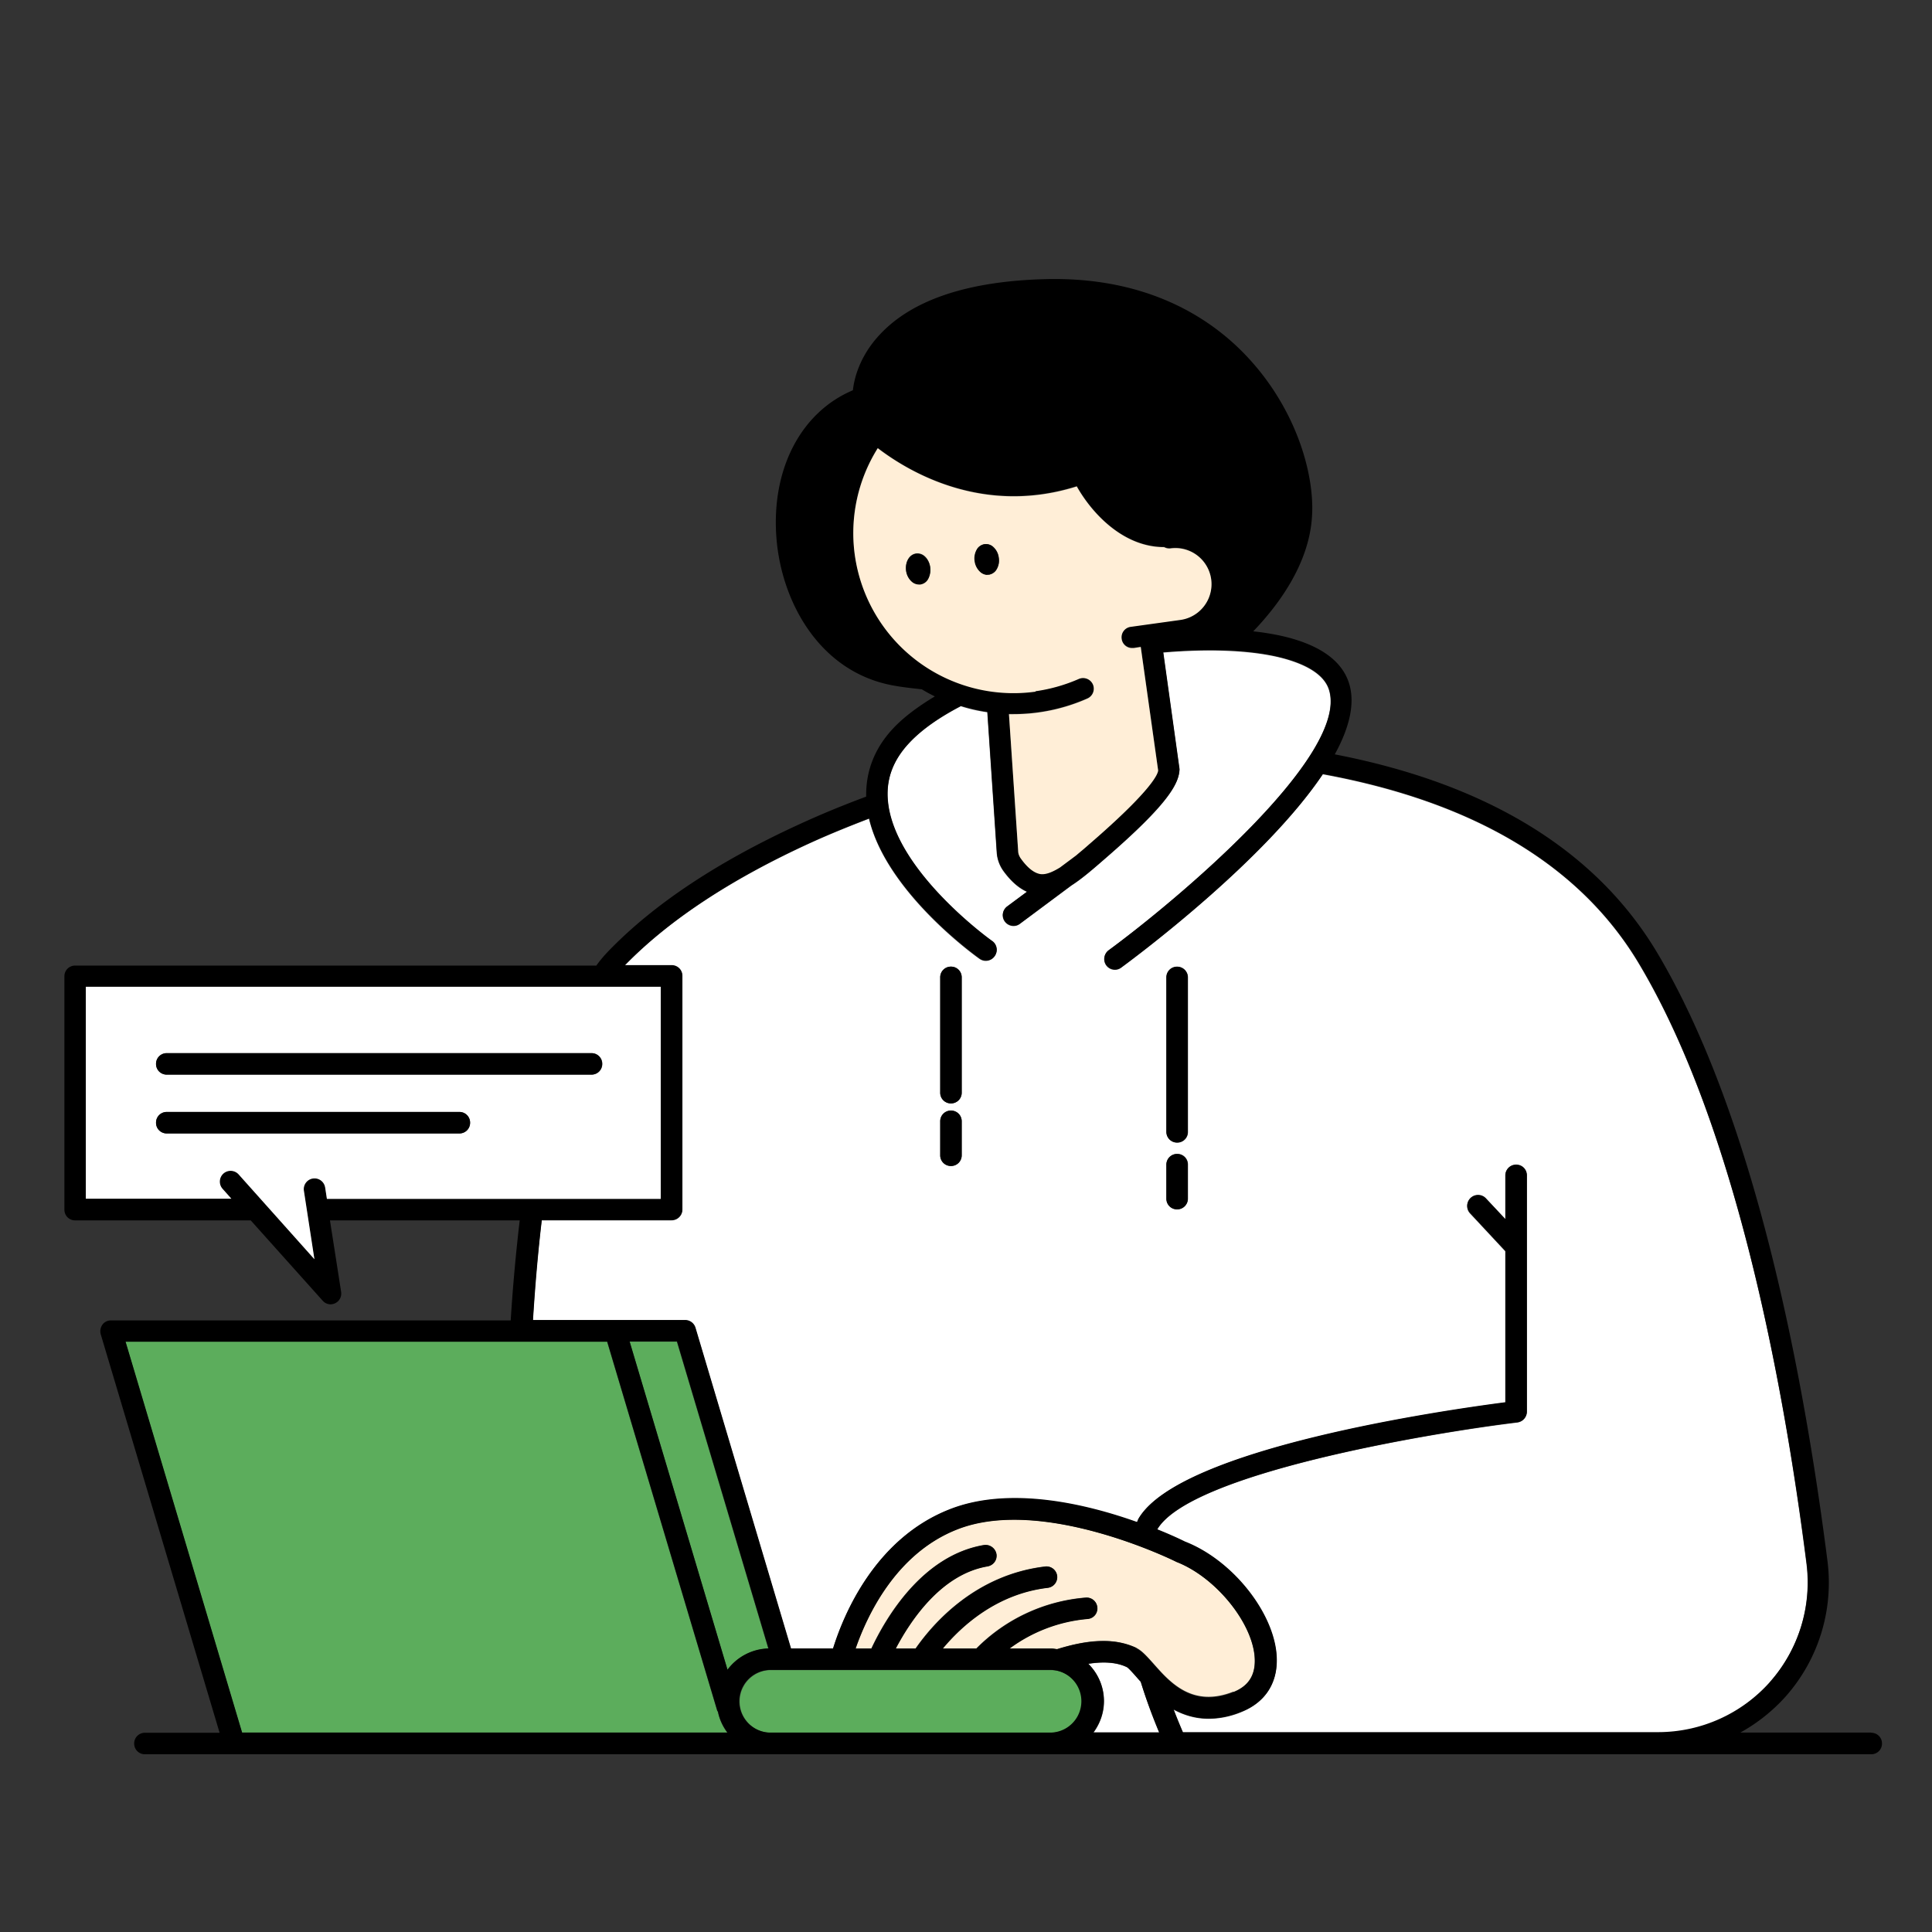 <svg width="60" height="60" viewBox="0 0 60 60" fill="none" xmlns="http://www.w3.org/2000/svg"><rect x="0" y="0" width="60" height="60" fill="#333333" stroke="none"/><g clip-path="url(#clip0_339_36638)"><path d="M54.974 52.233A4.676 4.676 0 0056.1 48.56c-.727-5.74-2.22-13.627-5.193-18.613-1.82-3.067-5.133-5.04-9.827-5.9-1.786 2.66-5.673 5.573-6.26 6.006a.315.315 0 01-.2.067.332.332 0 01-.193-.6c2.113-1.56 7.467-6.047 6.846-8.087-.18-.593-.98-.886-1.613-1.033-.946-.213-2.2-.247-3.54-.133l.507 3.633c-.02.433-.307 1.04-2.307 2.767l-.053.046c-.36.314-.687.594-1 .794l-1.594 1.186a.314.314 0 01-.2.067c-.1 0-.2-.047-.266-.133a.332.332 0 01.066-.467l.62-.46c-.26-.12-.5-.327-.733-.647a1.11 1.11 0 01-.207-.573l-.293-4.36a4.85 4.85 0 01-.82-.187c-.666.347-1.227.734-1.62 1.16-.506.547-.72 1.147-.646 1.827.226 2.16 3.206 4.293 3.233 4.313a.333.333 0 01.08.467.333.333 0 01-.467.08c-.127-.087-2.893-2.073-3.433-4.353-.607.233-1.22.48-1.82.753-2.467 1.127-4.407 2.407-5.767 3.807h1.454a.33.33 0 01.333.333v7.247a.33.33 0 01-.334.333H16.82a50.771 50.771 0 00-.273 3.107h4.726c.147 0 .28.1.32.24l2.967 9.96h1.307c.326-1.054 1.3-3.407 3.613-4.32 1.887-.747 4.293-.147 5.827.393.02-.033.033-.073.046-.107 1.274-2.186 9.494-3.366 11.394-3.613v-4.7l-1.093-1.173a.336.336 0 01.013-.474.336.336 0 01.473.014l.607.646v-1.36a.33.33 0 01.333-.333.33.33 0 01.334.333v7.334a.338.338 0 01-.294.333c-2.767.333-10.173 1.587-11.186 3.327.466.186.78.34.86.38 1.513.586 2.84 2.3 2.853 3.673 0 .753-.38 1.32-1.087 1.607a2.671 2.671 0 01-1.027.213c-.42 0-.78-.12-1.093-.287.12.314.227.56.294.72h14.76a4.648 4.648 0 003.486-1.573l-.006-.007zm-25.107-16.36a.33.33 0 01-.334.334.33.33 0 01-.333-.334V34.82a.33.33 0 01.334-.333.33.33 0 01.333.333v1.053zm0-1.94a.33.33 0 01-.334.334.33.33 0 01-.333-.334v-3.58a.33.33 0 01.334-.333.33.33 0 01.333.333v3.58zm7.027 3.287a.33.33 0 01-.334.333.33.33 0 01-.333-.333v-1.053a.33.33 0 01.333-.334.33.33 0 01.334.334v1.053zm0-2.067a.33.33 0 01-.334.334.33.33 0 01-.333-.334V30.36a.33.33 0 01.333-.333.33.33 0 01.334.333v4.793z" fill="#fff"/><path d="M36 53.807a17.683 17.683 0 01-.573-1.574c-.033-.04-.073-.08-.106-.12-.114-.126-.267-.3-.32-.333-.34-.167-.774-.173-1.2-.107.3.3.486.707.486 1.16 0 .367-.126.7-.326.974h2.046-.006z" fill="#fff"/><path d="M38.3 52.547c.453-.18.673-.5.666-.98-.006-1.1-1.193-2.587-2.44-3.067-.013 0-.02-.007-.026-.013-.04-.02-4.127-2.04-6.78-.994-1.907.754-2.8 2.687-3.154 3.7h.494c.446-.953 1.58-2.886 3.493-3.213a.342.342 0 01.387.273.337.337 0 01-.274.387c-1.426.24-2.38 1.653-2.853 2.553h.62c.553-.793 1.867-2.293 4.027-2.546a.331.331 0 01.366.293.33.33 0 01-.293.367c-1.573.18-2.66 1.16-3.26 1.886h1.047a5.384 5.384 0 013.393-1.58.33.33 0 01.36.3.335.335 0 01-.3.36 4.717 4.717 0 00-2.427.92h1.294c.066 0 .126.014.186.02.44-.133.94-.253 1.427-.253.36 0 .713.06 1.033.213.18.087.334.267.534.487.513.58 1.206 1.38 2.486.873l-.006.014z" fill="#FFEED7"/><path d="M23.86 51.2l-2.84-9.533h-1.467l3.04 10.193a1.644 1.644 0 011.273-.66h-.007zm-1.587 1.933l-3.42-11.466H3.893l3.62 12.14h15.073a1.63 1.63 0 01-.293-.647c0-.013-.014-.013-.02-.027zm11.339-.293a.974.974 0 00-.973-.973H23.9a.974.974 0 000 1.946h8.74a.974.974 0 00.973-.973z" fill="#5CAD5C"/><path d="M58.113 53.807h-4.066a5.403 5.403 0 001.42-1.134 5.329 5.329 0 001.286-4.2c-.74-5.8-2.253-13.78-5.28-18.873-1.893-3.18-5.266-5.253-10.02-6.173.44-.8.64-1.56.447-2.194-.22-.72-.927-1.22-2.107-1.486a7.994 7.994 0 00-.873-.14c.787-.82 1.707-2.067 1.82-3.494.113-1.326-.467-3.393-2.007-5.033-1.066-1.14-3.006-2.473-6.193-2.413-2.447.053-4.2.633-5.213 1.72-.634.673-.8 1.373-.84 1.733-1.614.68-2.54 2.453-2.374 4.587.154 1.98 1.334 4.16 3.62 4.58.28.053.587.086.894.12.133.08.266.153.406.22-.52.313-.973.646-1.313 1.013-.573.62-.833 1.327-.82 2.1-.68.253-1.353.527-2.02.833-2.56 1.167-4.573 2.5-5.993 3.974-.127.133-.254.28-.367.44H2.333A.33.33 0 002 30.32v7.247a.33.33 0 00.333.333h5.454l2.233 2.493a.33.33 0 00.247.114.335.335 0 00.327-.387l-.347-2.22h5.893a57.844 57.844 0 00-.28 3.107H3.447a.32.32 0 00-.267.133.354.354 0 00-.053.293l3.693 12.38H4.5a.33.33 0 00-.333.334.33.33 0 00.333.333h53.613a.33.33 0 00.334-.333.33.33 0 00-.334-.334v-.006zm-33.473 0h-.74a.974.974 0 010-1.947h8.74a.974.974 0 010 1.947h-8zm-8 0H7.52L3.9 41.667h14.96l3.42 11.466s.013.014.02.027c.047.24.153.46.293.647H16.64zm18.653-2.627a2.373 2.373 0 00-1.033-.213c-.493 0-.987.113-1.427.253-.06-.007-.12-.02-.186-.02h-1.294a4.775 4.775 0 012.427-.92.326.326 0 00.3-.36.33.33 0 00-.36-.3 5.402 5.402 0 00-3.393 1.58H29.28c.6-.72 1.687-1.7 3.26-1.887a.335.335 0 00.293-.366.331.331 0 00-.366-.294c-2.16.254-3.474 1.754-4.027 2.547h-.62c.473-.9 1.427-2.313 2.853-2.553.18-.034.307-.2.274-.387a.343.343 0 00-.387-.273c-1.913.32-3.04 2.253-3.493 3.213h-.494c.354-1.02 1.247-2.953 3.154-3.7 2.653-1.047 6.74.973 6.78.993a.05.05 0 01.026.014c1.247.48 2.434 1.966 2.44 3.066 0 .48-.213.8-.666.98-1.274.507-1.974-.293-2.487-.873-.2-.227-.353-.4-.533-.487l.006-.013zM19.56 41.66h1.467l2.84 9.533a1.64 1.64 0 00-1.274.66l-3.04-10.193h.007zM33.8 51.667c.433-.067.86-.06 1.2.106.06.034.213.207.32.334.033.04.073.08.107.12.2.653.42 1.206.573 1.573h-2.047a1.621 1.621 0 00-.16-2.133h.007zm2.94 2.133a17.897 17.897 0 01-.293-.72c.306.173.673.287 1.093.287.307 0 .647-.06 1.027-.214.706-.28 1.093-.853 1.086-1.606-.006-1.374-1.34-3.087-2.853-3.674-.08-.04-.393-.193-.86-.38 1.013-1.733 8.42-2.986 11.187-3.326a.333.333 0 00.293-.334V36.5a.33.33 0 00-.333-.333.33.33 0 00-.334.333v1.36l-.606-.647a.336.336 0 00-.474-.013.336.336 0 00-.013.473l1.093 1.174v4.7c-1.9.246-10.113 1.426-11.393 3.613-.02.033-.033.073-.047.107-1.533-.547-3.94-1.14-5.826-.394-2.32.914-3.287 3.274-3.614 4.32h-1.306l-2.967-9.96a.336.336 0 00-.32-.24h-4.727c.067-1.053.154-2.093.274-3.106h4.033a.33.33 0 00.333-.334v-7.246a.33.33 0 00-.333-.334h-1.453c1.36-1.4 3.3-2.68 5.766-3.806.6-.274 1.207-.52 1.82-.754.54 2.28 3.314 4.26 3.434 4.354.153.106.36.073.466-.08a.332.332 0 00-.08-.467c-.033-.02-3.006-2.153-3.233-4.313-.073-.68.14-1.28.647-1.827.393-.427.953-.813 1.62-1.16.266.08.54.14.82.187l.293 4.36c.013.206.087.406.207.573.233.32.473.533.733.647l-.62.46a.332.332 0 00-.067.466.338.338 0 00.267.134c.067 0 .14-.02.2-.067l1.593-1.187c.314-.2.64-.48 1-.793l.054-.047c1.993-1.733 2.286-2.34 2.306-2.766l-.506-3.634c1.34-.12 2.593-.086 3.54.134.64.146 1.433.44 1.613 1.033.627 2.04-4.727 6.533-6.847 8.087a.338.338 0 00-.073.466.338.338 0 00.267.134c.066 0 .14-.02.2-.067.593-.433 4.473-3.347 6.26-6.007 4.686.86 8 2.834 9.826 5.9 2.967 4.994 4.46 12.88 5.194 18.614a4.67 4.67 0 01-1.127 3.673 4.648 4.648 0 01-3.487 1.573h-14.76l.007.007zM10.093 36.873a.333.333 0 10-.66.1L9.76 39.1l-2.353-2.633a.336.336 0 00-.474-.027.336.336 0 00-.026.473l.273.307H2.667v-6.58H20.52v6.58H10.153l-.053-.353-.007.006zm16.454-19.646a4.969 4.969 0 01.713-3.32c.96.74 3.26 2.106 6.18 1.186.46.82 1.433 1.894 2.713 1.887.06.027.12.047.194.04a1.13 1.13 0 011.266.953 1.13 1.13 0 01-.953 1.267l-1.54.213a.34.34 0 00-.287.374.33.33 0 00.327.286h.047l.22-.033.54 3.833c0 .107-.174.587-2.08 2.24l-.054.047c-.14.127-.28.24-.413.353l-.5.374c-.227.146-.427.226-.6.206-.2-.02-.4-.18-.62-.486a.464.464 0 01-.08-.227l-.287-4.253h.14a5.675 5.675 0 002.3-.487.33.33 0 00.167-.44.337.337 0 00-.44-.167 4.989 4.989 0 01-6.953-3.86v.014z" fill="#000"/><path d="M32.16 21.467a5.14 5.14 0 001.34-.38.335.335 0 01.44.166.335.335 0 01-.166.44 5.677 5.677 0 01-2.3.487h-.14l.286 4.253c0 .08.034.16.08.227.22.307.427.46.62.487.167.02.373-.067.6-.207l.5-.373c.133-.114.273-.227.413-.354l.054-.046c1.907-1.654 2.073-2.134 2.08-2.24l-.54-3.834-.22.034h-.047a.325.325 0 01-.326-.287.327.327 0 01.286-.373l1.54-.214a1.12 1.12 0 10-.313-2.22.329.329 0 01-.194-.04c-1.28 0-2.253-1.066-2.713-1.886-2.92.92-5.22-.454-6.18-1.187a4.96 4.96 0 00-.713 3.32 4.976 4.976 0 005.613 4.24v-.013zm-1.8-4.434a.335.335 0 01.22-.133.334.334 0 01.247.067.53.53 0 01.193.353.553.553 0 01-.087.393.335.335 0 01-.22.134h-.04a.322.322 0 01-.2-.074.532.532 0 01-.193-.353.56.56 0 01.087-.393l-.007.006zm-1.78 1.107h-.04a.355.355 0 01-.206-.073.532.532 0 01-.194-.354c-.033-.266.1-.493.307-.526a.333.333 0 01.247.066c.1.074.173.207.193.354a.571.571 0 01-.047.32.341.341 0 01-.26.2v.013z" fill="#FFEED7"/><path d="M28.887 17.62a.548.548 0 00-.194-.353.334.334 0 00-.247-.067c-.206.027-.34.26-.306.527.02.146.093.273.193.353a.34.34 0 00.207.073h.04a.331.331 0 00.26-.2.57.57 0 00.047-.32v-.013zm1.78.227h.04a.35.35 0 00.22-.134.52.52 0 00.087-.393.547.547 0 00-.193-.353.333.333 0 00-.247-.067.35.35 0 00-.22.133.553.553 0 00-.087.394.55.55 0 00.194.353c.06.047.133.073.2.073l.006-.006zm5.887 12.173a.33.33 0 00-.333.333v4.794a.33.33 0 00.333.333.33.33 0 00.333-.333v-4.794a.33.33 0 00-.333-.333z" fill="#000"/><path d="M20.52 37.227v-6.58H2.665v6.58h4.52l-.273-.307a.337.337 0 01.026-.473.337.337 0 01.474.026l2.353 2.634-.327-2.127a.333.333 0 11.66-.1l.054.353h10.366v-.006zm-15.334-4.52h13.187a.33.33 0 01.333.333.33.33 0 01-.333.333H5.179a.33.33 0 01-.333-.333.33.33 0 01.333-.333h.007zm9.087 2.493H5.179a.33.33 0 01-.333-.333.33.33 0 01.333-.334h9.087a.33.33 0 01.333.334.33.33 0 01-.333.333h.007z" fill="#fff"/><path d="M29.533 30.02a.33.33 0 00-.334.333v3.58a.33.33 0 00.334.334.33.33 0 00.333-.334v-3.58a.33.33 0 00-.333-.333zm0 4.473a.33.33 0 00-.334.334v1.053a.33.33 0 00.334.333.33.33 0 00.333-.333v-1.053a.33.33 0 00-.333-.334zm7.021 1.347a.33.33 0 00-.333.333v1.054a.33.33 0 00.333.333.33.33 0 00.333-.333v-1.054a.33.33 0 00-.333-.333zM5.179 33.373h13.187a.33.33 0 00.333-.333.33.33 0 00-.333-.333H5.179a.33.33 0 00-.333.333.33.33 0 00.333.333zm9.087 1.16H5.179a.33.33 0 00-.333.334.33.33 0 00.333.333h9.087a.33.33 0 00.333-.333.33.33 0 00-.333-.334z" fill="#000"/></g><defs><clipPath id="clip0_339_36638"><path fill="#fff" transform="translate(2 8.667)" d="M0 0h56.447v45.807H0z"/></clipPath></defs></svg>